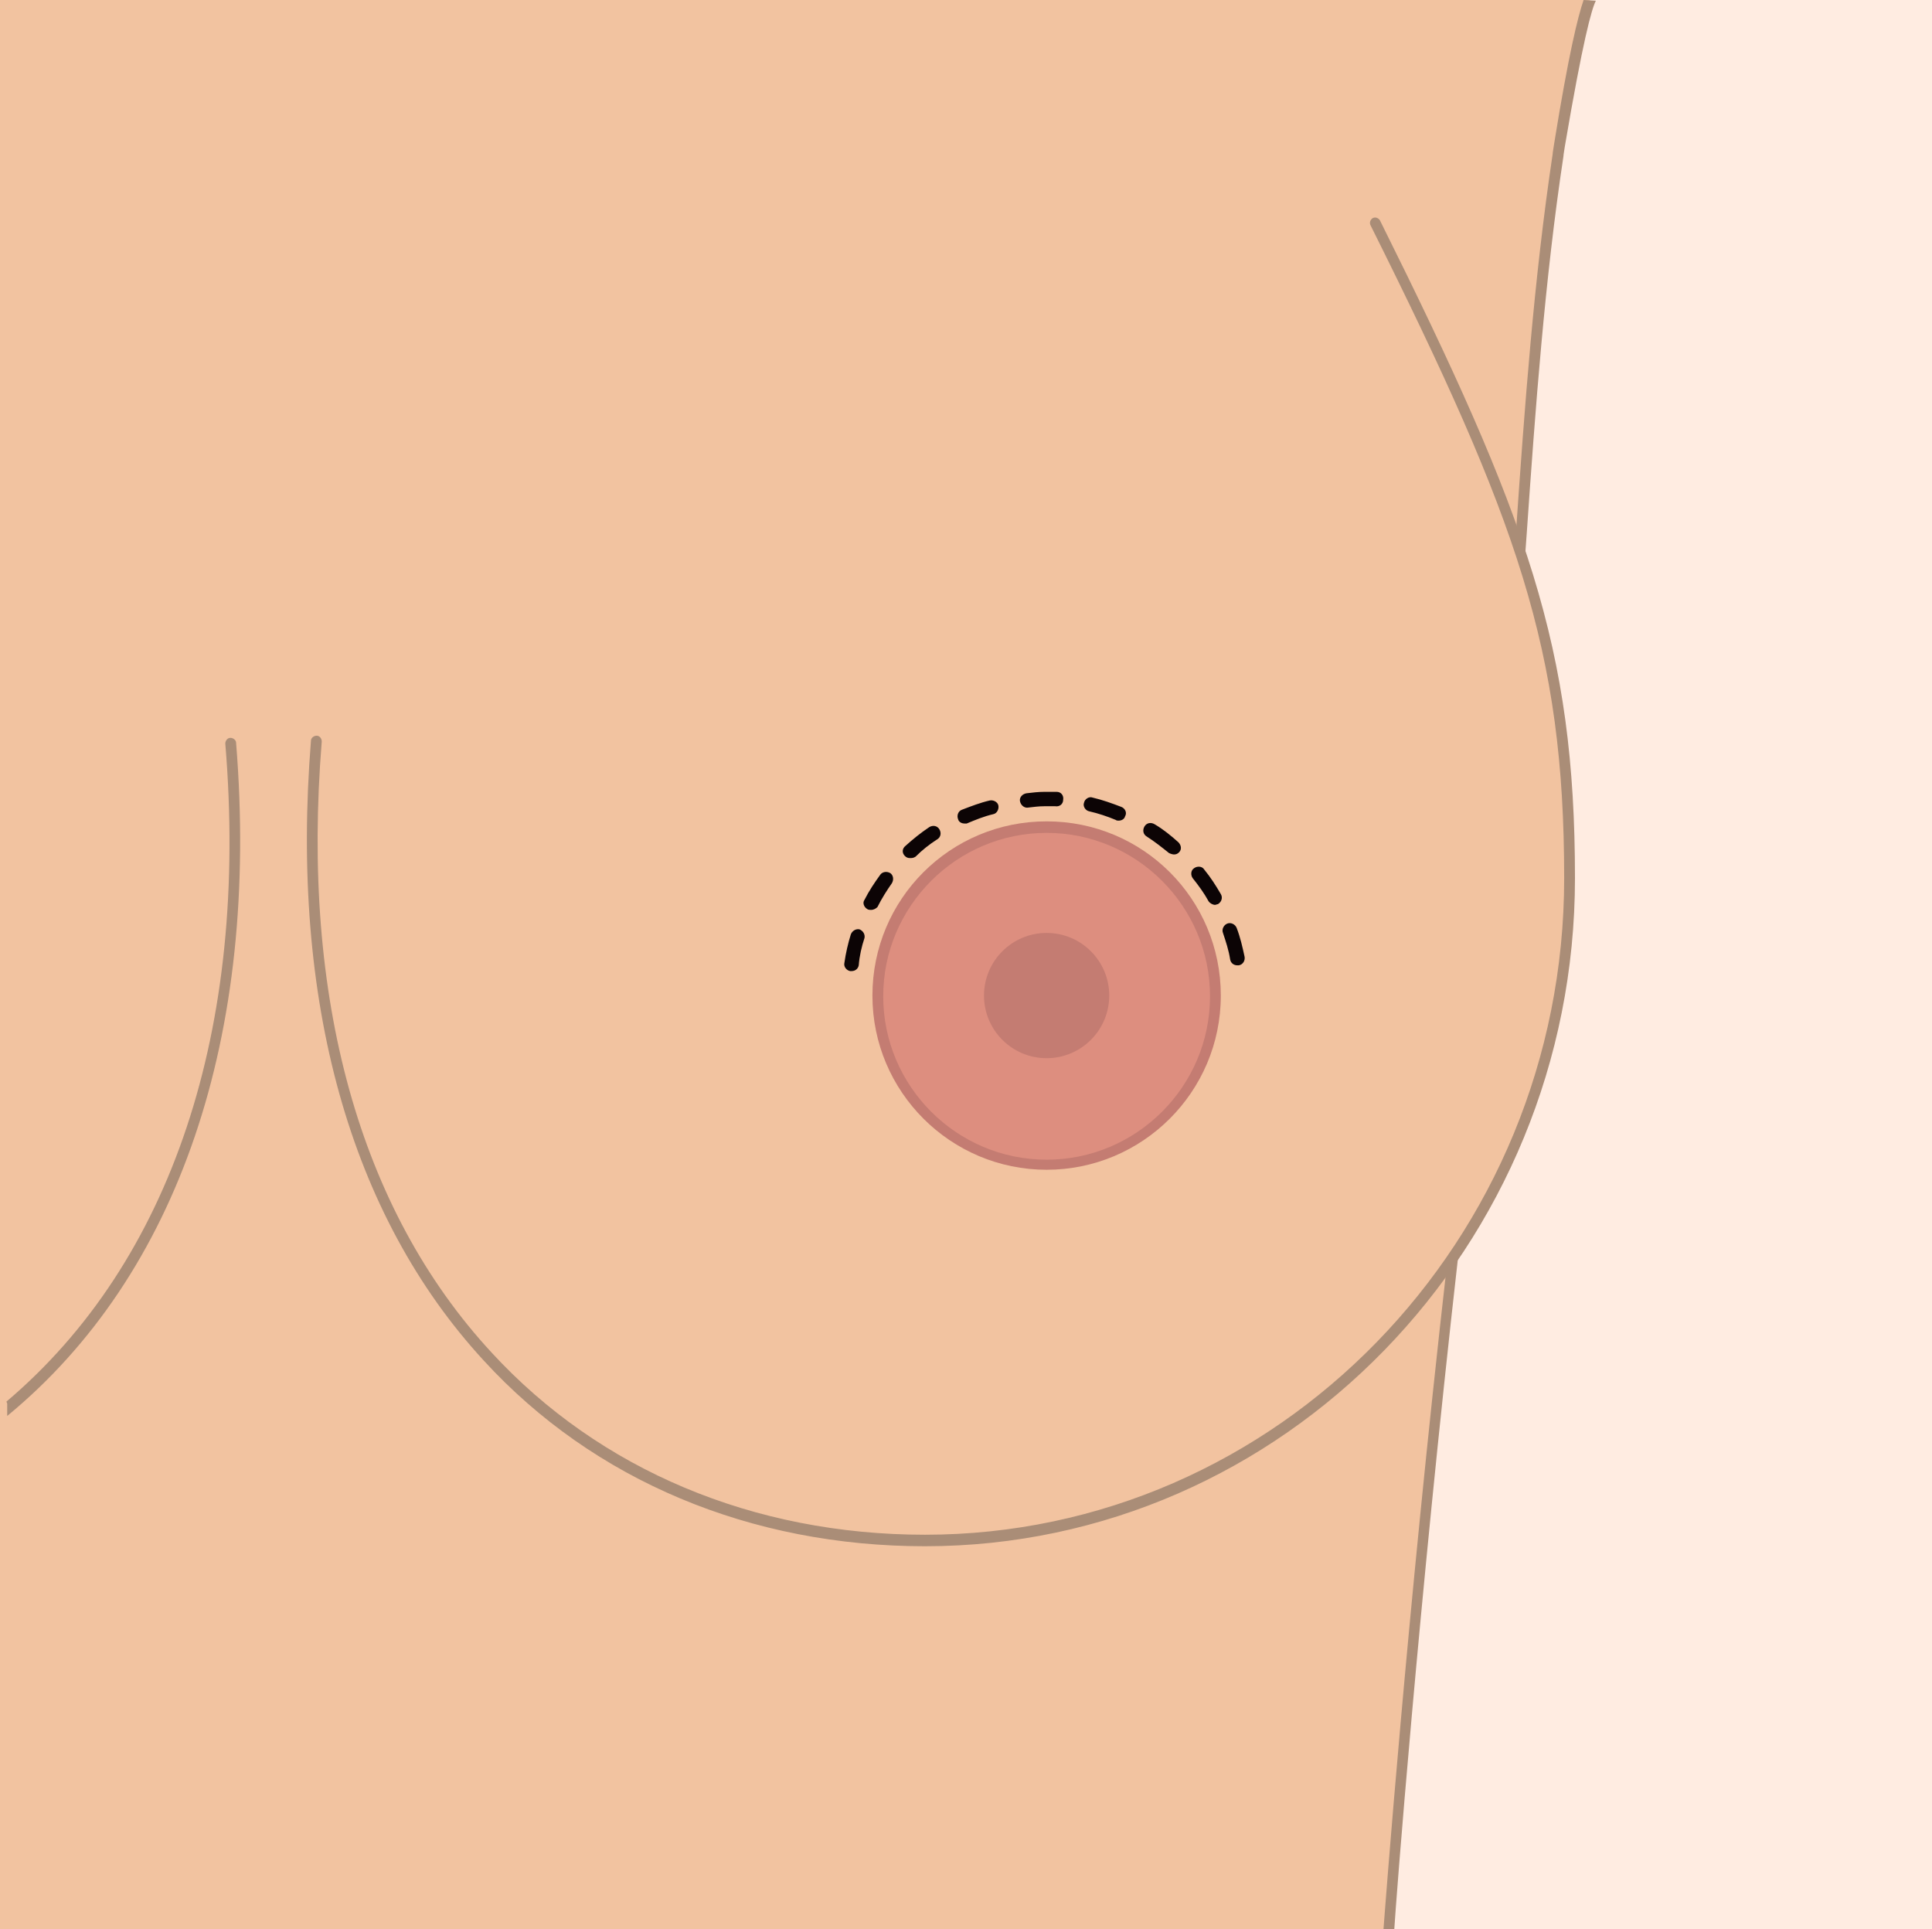 <?xml version="1.0" encoding="utf-8"?>
<!-- Generator: Adobe Illustrator 27.9.0, SVG Export Plug-In . SVG Version: 6.00 Build 0)  -->
<svg version="1.1" id="Layer_2_00000018929886830751600900000002077848279326776740_"
	 xmlns="http://www.w3.org/2000/svg" xmlns:xlink="http://www.w3.org/1999/xlink" x="0px" y="0px" viewBox="0 0 268.4 268"
	 style="enable-background:new 0 0 268.4 268;" xml:space="preserve">
<style type="text/css">
	.st0{fill:#FFECE1;}
	.st1{fill:#F2C3A0;}
	.st2{fill:#AA8D77;}
	.st3{fill:#DD8E7F;}
	.st4{fill:#C47C72;}
	.st5{fill:#0C0405;}
</style>
<rect class="st0" width="268.4" height="268"/>
<g>
	<path class="st1" d="M193,268H0V0c0,0,220.1,0,221,0c-1.5,0-4.3,19.9-4.6,21.5c-4.1,27-4.8,54.9-7.4,82.1
		c-2.1,22.8-4.3,45.7-6.8,68.4c-0.1,0.7-0.2,1.4-0.2,2C196,226,193,268,193,268z"/>
	<path class="st1" d="M218,122c0,50.8-40.1,92-89.5,92S38,176,44,103l147-72C211,71,218,89.5,218,122z"/>
	<g>
		<g>
			<path class="st2" d="M128.5,214.8c-24.2,0-46-9.1-61.3-25.8c-18.6-20.2-26.9-50-24-86.1c0-0.4,0.4-0.7,0.8-0.7
				c0.4,0,0.7,0.4,0.7,0.8c-2.9,35.6,5.2,65,23.6,84.9c15,16.3,36.4,25.3,60.2,25.3c48.9,0,88.8-40.9,88.8-91.2
				c0-31.7-6.4-49.6-26.9-90.7c-0.2-0.4,0-0.8,0.3-1c0.4-0.2,0.8,0,1,0.3C212.3,72,218.8,90,218.8,122
				C218.8,173.1,178.3,214.8,128.5,214.8z"/>
		</g>
		<g>
			<path class="st2" d="M32.8,103.2c0-0.4-0.4-0.7-0.8-0.7c-0.4,0-0.7,0.4-0.7,0.8c3.3,39.7-7.5,72-30.4,91.4c0,0.1,0.1,0.2,0.1,0.3
				c0,0.6,0,1.1,0,1.7C24.8,177.1,36.1,143.9,32.8,103.2z"/>
		</g>
	</g>
</g>
<g>
	<circle class="st3" cx="145.4" cy="138.3" r="23.4"/>
	<circle class="st4" cx="145.4" cy="138.3" r="8.7"/>
	<g>
		<path class="st4" d="M145.4,162.5c-13.3,0-24.2-10.8-24.2-24.2s10.8-24.2,24.2-24.2s24.2,10.8,24.2,24.2S158.7,162.5,145.4,162.5z
			 M145.4,115.7c-12.5,0-22.7,10.2-22.7,22.7s10.2,22.7,22.7,22.7s22.7-10.2,22.7-22.7S157.9,115.7,145.4,115.7z"/>
	</g>
</g>
<g>
	<g>
		<g>
			<path class="st5" d="M118.3,134.9c-0.1,0-0.1,0-0.2,0c-0.5-0.1-0.9-0.6-0.8-1.1c0.2-1.4,0.5-2.7,0.9-4c0.2-0.5,0.7-0.8,1.2-0.7
				c0.5,0.2,0.8,0.7,0.7,1.2c-0.4,1.2-0.7,2.5-0.8,3.8C119.2,134.6,118.8,134.9,118.3,134.9z M171.9,134.1c-0.5,0-0.9-0.3-1-0.8
				c-0.2-1.3-0.6-2.5-1-3.7c-0.2-0.5,0.1-1.1,0.6-1.3s1.1,0.1,1.3,0.6c0.5,1.3,0.8,2.6,1.1,4c0.1,0.5-0.2,1.1-0.8,1.2
				C172,134.1,172,134.1,171.9,134.1z M121,126.4c-0.2,0-0.3,0-0.5-0.1c-0.5-0.3-0.7-0.9-0.4-1.3c0.6-1.2,1.4-2.4,2.2-3.5
				c0.3-0.4,0.9-0.5,1.4-0.2c0.4,0.3,0.5,0.9,0.2,1.4c-0.7,1-1.4,2.1-2,3.3C121.7,126.2,121.4,126.4,121,126.4z M168.8,125.7
				c-0.3,0-0.7-0.2-0.9-0.5c-0.6-1.1-1.4-2.2-2.2-3.2c-0.3-0.4-0.3-1.1,0.2-1.4c0.4-0.3,1.1-0.3,1.4,0.2c0.9,1.1,1.6,2.2,2.3,3.4
				c0.3,0.5,0.1,1.1-0.4,1.4C169.1,125.6,168.9,125.7,168.8,125.7z M126.4,119.2c-0.3,0-0.5-0.1-0.7-0.3c-0.4-0.4-0.4-1,0.1-1.4
				c1-0.9,2.1-1.8,3.3-2.6c0.5-0.3,1.1-0.2,1.4,0.3c0.3,0.5,0.2,1.1-0.3,1.4c-1.1,0.7-2.1,1.5-3,2.4
				C126.9,119.2,126.7,119.2,126.4,119.2z M163.1,118.7c-0.2,0-0.5-0.1-0.7-0.2c-1-0.8-2-1.6-3.1-2.3c-0.5-0.3-0.6-0.9-0.3-1.4
				s0.9-0.6,1.4-0.3c1.2,0.7,2.3,1.6,3.3,2.5c0.4,0.4,0.5,1,0.1,1.4C163.6,118.6,163.4,118.7,163.1,118.7z M134,114.4
				c-0.4,0-0.8-0.2-0.9-0.6c-0.2-0.5,0-1.1,0.5-1.3c1.3-0.5,2.6-1,3.9-1.3c0.5-0.1,1.1,0.2,1.2,0.7c0.1,0.5-0.2,1.1-0.7,1.2
				c-1.3,0.3-2.5,0.8-3.7,1.3C134.2,114.4,134.1,114.4,134,114.4z M155.4,114c-0.1,0-0.3,0-0.4-0.1c-1.2-0.5-2.4-0.9-3.7-1.2
				c-0.5-0.1-0.9-0.7-0.7-1.2c0.1-0.5,0.7-0.9,1.2-0.7c1.3,0.3,2.7,0.8,4,1.3c0.5,0.2,0.8,0.8,0.5,1.3
				C156.2,113.8,155.8,114,155.4,114z M142.7,112.2c-0.5,0-0.9-0.4-1-0.9s0.3-1,0.9-1.1c0.8-0.1,1.7-0.2,2.5-0.2c0.6,0,1.1,0,1.7,0
				c0.6,0,1,0.5,0.9,1.1c0,0.6-0.5,1-1.1,0.9c-0.5,0-1,0-1.5,0C144.3,112,143.6,112.1,142.7,112.2L142.7,112.2z"/>
		</g>
	</g>
</g>
<g>
	<path class="st2" d="M201,175.8c-5.6,49.2-8.6,89.6-8.8,92.2h1.5c0.2-3.4,3.3-44.3,8.9-93.7C202.2,174.8,201.6,175.4,201,175.8z"/>
	<path class="st2" d="M220,0c-0.8,2.3-2.1,7.6-4.1,20c-0.1,0.7-0.2,1.2-0.2,1.4c-2.6,17.3-3.9,35.2-5.1,52.6c0,0.1,0,0.3,0,0.4v0.1
		c0.3,1.3,0.7,2.5,1.2,3.7c0.1-1.4,0.2-2.8,0.3-4.1c1.2-17.3,2.5-35.2,5.1-52.4c0-0.2,0.1-0.7,0.2-1.4c2.5-14.7,3.7-19,4.3-20.2
		L220,0L220,0z"/>
</g>
</svg>
